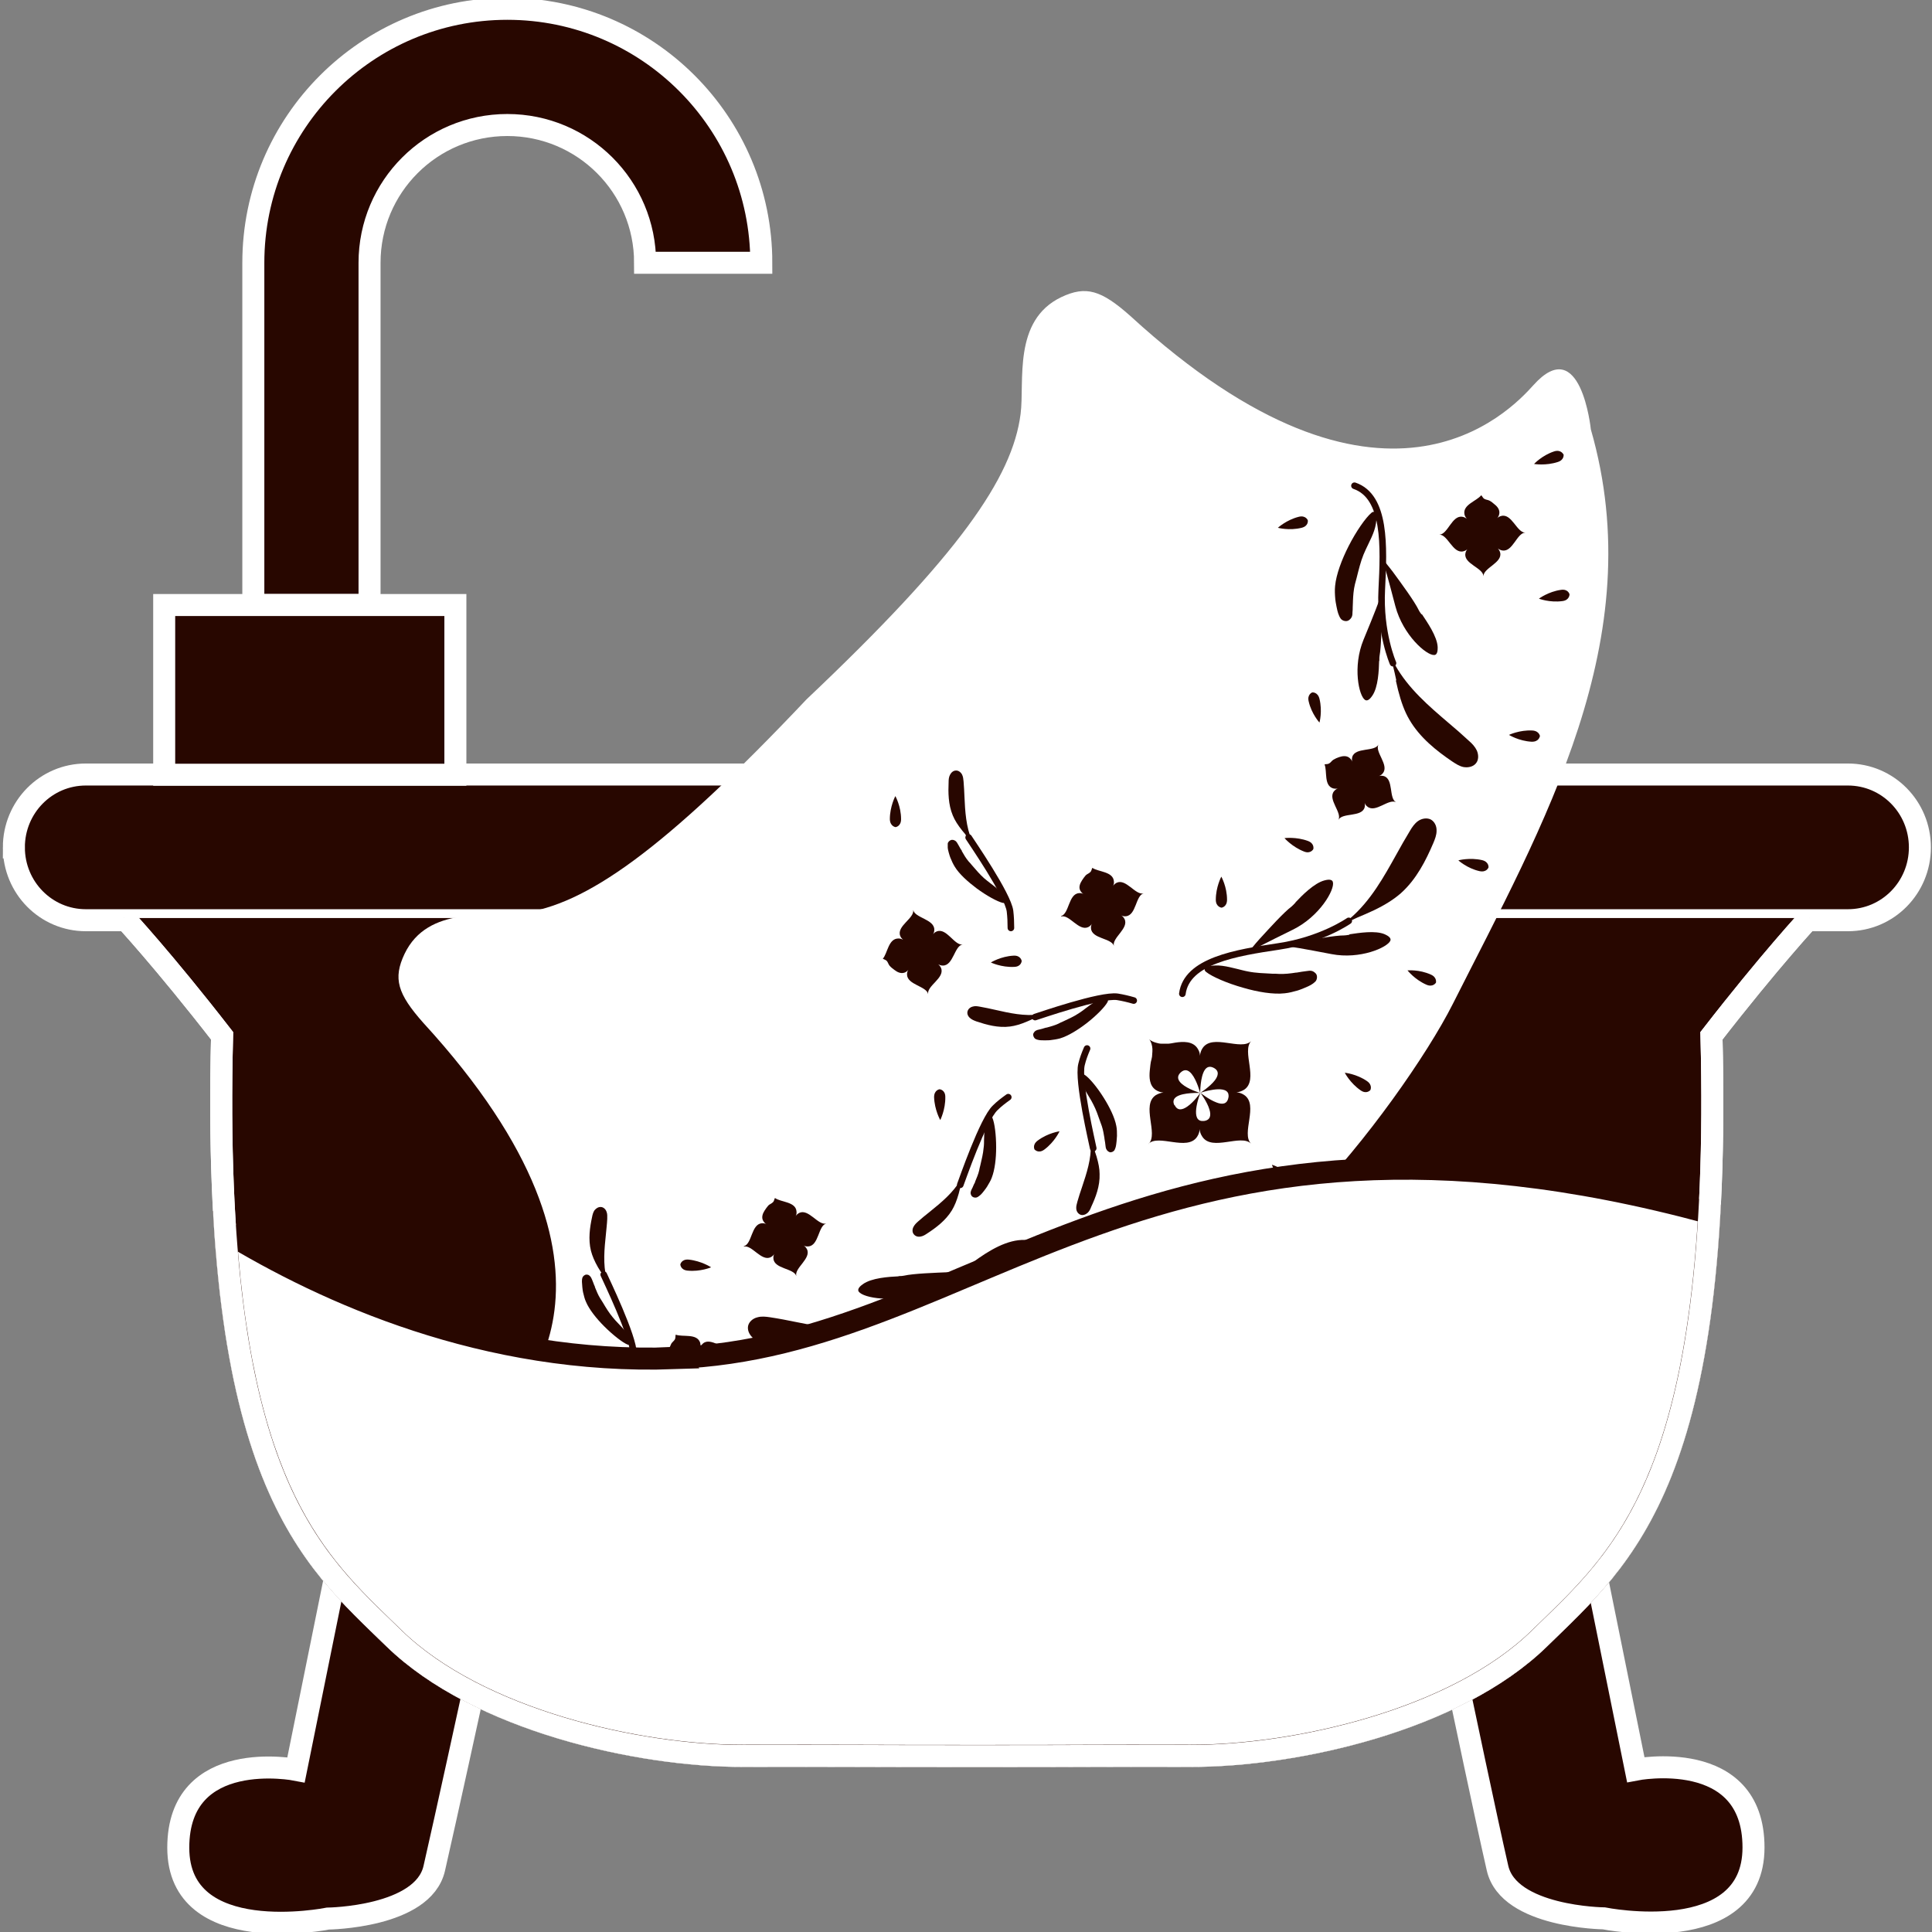 <?xml version="1.0" encoding="UTF-8"?>
<svg id="_圖層_2" data-name="圖層 2" xmlns="http://www.w3.org/2000/svg" xmlns:xlink="http://www.w3.org/1999/xlink" viewBox="0 0 87.78 87.78">
  <rect x="0" y="0" width="87.78" height="87.78" fill="#808080" stroke="none"/>
  <defs>
    <style>
      .cls-1, .cls-2, .cls-3 {
        fill: none;
      }

      .cls-4 {
        clip-path: url(#clippath);
      }

      .cls-5, .cls-6 {
        fill: #fff;
      }

      .cls-7, .cls-8 {
        fill: #280700;
      }

      .cls-6, .cls-8, .cls-2, .cls-3 {
        stroke-miterlimit: 10;
      }

      .cls-6, .cls-3 {
        stroke: #280700;
        stroke-linecap: round;
      }

      .cls-8, .cls-2 {
        stroke: #fff;
      }

      .cls-3 {
        stroke-width: .3px;
      }
    </style>
    <clipPath id="clippath">
      <rect class="cls-1" width="87.78" height="87.78"/>
    </clipPath>
  </defs>
  <g id="_圖層_1-2" data-name="圖層 1">
    <g class="cls-4">
      <g>
        <path class="cls-8" d="M83.96,41.81H3.9c-1.81,0-3.27-1.48-3.27-3.31H.63c0-1.83,1.46-3.31,3.27-3.31H83.96c1.81,0,3.27,1.48,3.27,3.31h0c0,1.83-1.46,3.31-3.27,3.31Z"/>
        <path class="cls-8" d="M15.22,71.68l-1.77,8.73s-5.35-1.05-5.35,3.54,6.8,3.22,6.8,3.22c0,0,4.32-.05,4.83-2.28,.51-2.22,1.76-7.96,1.76-7.96"/>
        <path class="cls-8" d="M72.57,71.76l1.75,8.64s5.35-1.05,5.35,3.54-6.8,3.22-6.8,3.22c0,0-4.32-.05-4.83-2.28-.51-2.22-1.71-7.94-1.71-7.94"/>
        <rect class="cls-8" x="7.47" y="27.48" width="13.23" height="7.71" transform="translate(28.16 62.68) rotate(180)"/>
        <path class="cls-8" d="M23.05,.4c-6.37,0-11.54,5.17-11.54,11.54v15.54h5.28V11.94c0-3.46,2.8-6.26,6.26-6.26s6.26,2.8,6.26,6.26h5.28C34.59,5.57,29.42,.4,23.05,.4Z"/>
        <path class="cls-8" d="M5.64,41.71s1.78,1.91,4.45,5.35c-.51,20.11,3.99,23.66,7.81,27.38,3.82,3.72,11.12,5.35,15.86,5.34,4.75-.01,5.08,.01,10.68,.01,5.6,0,4.9-.02,9.65-.01,4.75,.01,12.05-1.61,15.86-5.34,3.82-3.73,8.32-7.28,7.81-27.38,2.67-3.44,4.45-5.35,4.45-5.35"/>
        <g>
          <path class="cls-5" d="M59.44,54.56c2.61-2.65,5.4-6.63,6.57-8.95,4.1-8.13,9.01-16.58,6.27-26.1,0,0-.45-4.42-2.61-2.01-1.07,1.19-6.86,7.36-18.32-3.15-1.32-1.17-2.01-1.38-3.13-.85-2.22,1.06-1.66,3.84-1.85,5.31-.37,2.9-2.81,6.42-9.72,12.96h0c-6.54,6.92-10.06,9.35-12.96,9.72-1.46,.19-4.25-.37-5.31,1.85-.53,1.12-.32,1.81,.85,3.13,10.51,11.46,4.34,17.25,3.15,18.32-2.41,2.16,2.01,2.61,2.01,2.61,9.53,2.74,17.98-2.17,26.1-6.27,2.32-1.17,6.3-3.96,8.95-6.57Z"/>
          <g>
            <g>
              <g>
                <path class="cls-7" d="M62.02,41.54c-.22,.09-.47,.2-.61,.27l-.42,.22,.36-.31c.93-.8,1.52-1.87,2.1-2.91,.19-.35,.4-.71,.61-1.06,.1-.17,.21-.33,.36-.44,.18-.13,.41-.16,.58-.08,.17,.09,.28,.29,.27,.52,0,.19-.07,.37-.15,.56-.33,.77-.76,1.64-1.48,2.28-.31,.27-.7,.52-1.22,.77-.09,.04-.24,.11-.4,.18Z"/>
                <path class="cls-7" d="M58.86,41.01c-.08,.08-.14,.15-.17,.17-.37,.28-1,.98-1.46,1.48-.24,.26-.4,.49-.46,.53l.03,.05c.21-.14,.66-.37,1.94-1,1.22-.6,1.91-1.82,1.82-2.16-.04-.17-.3-.1-.38-.08-.47,.12-1.03,.69-1.33,1.01Z"/>
                <path class="cls-7" d="M61.31,42.47c-.11,.02-.2,.03-.23,.03-.45,0-1.34,.17-1.99,.3-.33,.06-.6,.14-.67,.14v.05c.24,.02,.73,.1,2.08,.36,1.29,.25,2.54-.3,2.67-.61,.06-.15-.17-.25-.25-.29-.43-.19-1.2-.06-1.61,0Z"/>
                <path class="cls-7" d="M54.75,43.97s.08-.05,.12-.06c.47-.11,.87,0,1.33,.11,.17,.04,.34,.09,.51,.12,.34,.07,.72,.08,1.09,.1,.11,0,.21,0,.31,.01,.26,.01,.52-.02,.77-.06h.03c.08-.01,.16-.03,.24-.04,.07-.01,.14-.02,.22-.03,.14-.02,.25-.04,.38,.08,.03,.02,.04,.05,.06,.07,.05,.1,.03,.25-.05,.33-.06,.06-.13,.11-.2,.15-.09,.06-.49,.22-.59,.25-.21,.06-.4,.11-.6,.13-.52,.06-1.23-.06-1.88-.25-.75-.21-1.43-.51-1.69-.72-.09-.07-.08-.14-.04-.2Z"/>
              </g>
              <path class="cls-3" d="M61.28,41.84s-1.24,.87-3.18,1.16c-1.94,.29-4.18,.65-4.38,2.15"/>
            </g>
            <g>
              <g>
                <path class="cls-7" d="M63.44,30.91c-.05-.24-.11-.5-.15-.65l-.13-.46,.23,.42c.6,1.07,1.53,1.86,2.43,2.63,.31,.26,.62,.53,.92,.81,.15,.13,.28,.27,.36,.44,.09,.21,.08,.44-.04,.58-.12,.15-.34,.21-.57,.17-.19-.04-.35-.15-.52-.26-.69-.47-1.46-1.07-1.94-1.9-.21-.36-.37-.79-.51-1.34-.02-.1-.06-.26-.1-.43Z"/>
                <path class="cls-7" d="M64.59,27.92c-.07-.09-.12-.17-.13-.2-.2-.41-.76-1.17-1.17-1.73-.21-.28-.4-.49-.43-.56l-.05,.02c.09,.23,.23,.72,.59,2.1,.35,1.31,1.41,2.23,1.76,2.21,.17,0,.16-.27,.16-.36-.02-.48-.48-1.14-.72-1.5Z"/>
                <path class="cls-7" d="M62.67,30.03c0-.11,0-.2,.01-.23,.08-.44,.09-1.35,.1-2.01,0-.34-.02-.61-.01-.68h-.05c-.07,.22-.24,.68-.77,1.96-.5,1.22-.21,2.55,.07,2.73,.14,.09,.28-.12,.33-.19,.27-.39,.3-1.16,.31-1.58Z"/>
                <path class="cls-7" d="M62.5,23.31s.04,.09,.04,.13c.01,.49-.16,.85-.37,1.28-.08,.16-.15,.32-.22,.48-.13,.32-.22,.69-.31,1.05-.03,.1-.05,.2-.08,.3-.06,.25-.08,.51-.09,.77v.03c0,.08-.01,.16-.01,.24,0,.07,0,.14-.01,.22,0,.14-.01,.25-.15,.36-.03,.02-.05,.03-.08,.04-.11,.03-.25-.02-.31-.11-.05-.07-.08-.15-.11-.23-.04-.1-.12-.52-.13-.63-.02-.22-.03-.42-.01-.62,.05-.52,.3-1.19,.61-1.8,.35-.69,.78-1.3,1.04-1.52,.08-.07,.15-.05,.2,0Z"/>
              </g>
              <path class="cls-3" d="M63.29,30.13s-.61-1.39-.51-3.34c.1-1.96,.19-4.23-1.24-4.72"/>
            </g>
            <path class="cls-7" d="M61.44,34.39c-.02,.08-.02,.15,0,.22h0c-.02-.06-.06-.12-.13-.18-.14-.11-.32-.08-.47-.03-.09,.03-.18,.07-.26,.12-.07,.04-.11,.12-.18,.16-.07,.05-.14,.03-.22,.05,.13,.31-.04,.96,.39,1.09,.08,.02,.15,.02,.22,0,0,0,0,0,0,0-.06,.02-.12,.06-.18,.13-.3,.37,.38,.97,.2,1.3,.18-.34,1.05-.11,1.19-.56,.02-.08,.02-.15,0-.22,0,0,0,0,0,0,.02,.06,.06,.13,.13,.18,.37,.3,.96-.38,1.3-.2-.34-.18-.1-1.06-.56-1.19-.08-.02-.15-.02-.22,0,0,0,0,0,0,0,.06-.02,.13-.06,.18-.13,.3-.37-.38-.97-.2-1.3-.18,.34-1.05,.11-1.19,.56Z"/>
            <path class="cls-7" d="M68.22,23.44c-.08,.02-.14,.05-.19,.1,0,0,0,0,0,0,.04-.05,.08-.12,.09-.2,.03-.17-.08-.32-.21-.42-.07-.06-.15-.13-.23-.17-.07-.04-.16-.04-.23-.08-.08-.04-.09-.11-.15-.17-.21,.27-.86,.43-.76,.88,.02,.08,.06,.14,.1,.19,0,0,0,0,0,0-.05-.04-.12-.08-.2-.09-.47-.08-.66,.8-1.04,.81,.38,0,.61,.87,1.08,.76,.08-.02,.14-.05,.19-.1,0,0,0,0,0,0-.04,.05-.08,.12-.09,.2-.08,.47,.81,.65,.82,1.03,0-.38,.87-.61,.76-1.07-.02-.08-.06-.14-.1-.19,0,0,0,0,0,0,.05,.04,.12,.08,.2,.09,.47,.08,.66-.8,1.04-.81-.38,0-.61-.87-1.08-.76Z"/>
            <g>
              <path class="cls-3" d="M43.63,53.83c.07-.17,1.03-2.98,1.59-3.5,.18-.18,.38-.33,.59-.48"/>
              <g>
                <path class="cls-7" d="M43.62,54c.03-.13,.07-.28,.09-.37l.08-.26-.14,.23c-.35,.6-.89,1.04-1.41,1.46-.18,.14-.36,.29-.53,.44-.08,.07-.16,.15-.21,.25-.06,.12-.05,.25,.02,.33,.07,.09,.19,.13,.32,.1,.11-.02,.2-.08,.29-.14,.4-.26,.84-.59,1.12-1.05,.12-.2,.22-.44,.31-.76,.01-.05,.04-.15,.06-.24Z"/>
                <path class="cls-7" d="M44.97,50.74s-.05,.05-.07,.07c-.17,.31-.18,.61-.19,.96,0,.13,0,.26-.02,.39-.02,.25-.09,.53-.15,.79-.02,.08-.04,.15-.05,.22-.04,.18-.12,.36-.19,.53v.02c-.03,.05-.06,.11-.08,.16-.02,.05-.04,.1-.07,.15-.04,.09-.08,.17-.02,.28,.01,.02,.02,.04,.04,.05,.06,.06,.17,.07,.24,.03,.06-.03,.1-.07,.15-.11,.06-.05,.25-.3,.29-.37,.08-.14,.16-.26,.21-.4,.14-.36,.2-.88,.2-1.38,0-.57-.07-1.11-.17-1.34-.03-.07-.08-.09-.13-.07Z"/>
              </g>
            </g>
            <g>
              <path class="cls-3" d="M27.43,57.91c.07,.17,1.37,2.84,1.35,3.6,0,.25-.04,.51-.08,.76"/>
              <g>
                <path class="cls-7" d="M27.31,57.79c.07,.12,.15,.25,.19,.33l.13,.24-.07-.26c-.17-.67-.1-1.36-.03-2.03,.02-.23,.05-.46,.06-.69,0-.11,.01-.22-.03-.32-.04-.12-.14-.21-.25-.22-.11-.01-.22,.05-.3,.15-.06,.09-.09,.2-.11,.31-.1,.46-.18,1.01-.05,1.53,.06,.23,.16,.47,.32,.75,.03,.05,.08,.13,.13,.21Z"/>
                <path class="cls-7" d="M28.65,61.05s0-.07,0-.1c-.1-.34-.31-.56-.55-.81-.09-.09-.18-.19-.26-.29-.16-.19-.31-.43-.45-.67-.04-.07-.08-.13-.12-.19-.1-.16-.17-.34-.24-.51v-.02c-.03-.06-.05-.11-.07-.17-.02-.05-.04-.1-.06-.15-.04-.09-.07-.17-.18-.22-.02,0-.05-.01-.07-.01-.08,0-.17,.07-.19,.15-.02,.06-.02,.12-.02,.18,0,.08,.03,.39,.05,.47,.04,.16,.07,.3,.13,.43,.15,.36,.48,.77,.83,1.12,.4,.4,.84,.74,1.06,.83,.07,.03,.12,0,.14-.04Z"/>
              </g>
            </g>
            <g>
              <path class="cls-3" d="M49.67,52.17c-.03-.18-.72-3.07-.53-3.81,.06-.25,.15-.49,.25-.72"/>
              <g>
                <path class="cls-7" d="M49.75,52.31c-.05-.13-.1-.27-.12-.36l-.07-.26v.27c.03,.69-.19,1.35-.4,1.98-.07,.21-.15,.44-.21,.66-.03,.11-.06,.21-.05,.32,.01,.13,.09,.23,.19,.27,.1,.04,.23,0,.32-.08,.08-.07,.13-.17,.17-.28,.2-.43,.4-.94,.38-1.49,0-.24-.05-.49-.14-.8-.02-.05-.05-.14-.08-.24Z"/>
                <path class="cls-7" d="M49.15,48.84s-.02,.07-.02,.1c.02,.36,.18,.61,.36,.91,.07,.11,.13,.22,.19,.34,.12,.23,.21,.49,.3,.75,.03,.07,.05,.15,.08,.22,.06,.18,.09,.37,.12,.55v.02c.01,.06,.02,.12,.03,.18,0,.05,.02,.11,.02,.16,.01,.1,.03,.18,.13,.25,.02,.01,.04,.02,.06,.03,.08,.02,.18-.03,.22-.1,.03-.06,.05-.12,.06-.17,.02-.08,.05-.39,.05-.47,0-.16,0-.31-.03-.45-.07-.38-.3-.85-.57-1.28-.3-.48-.65-.9-.86-1.04-.07-.05-.11-.03-.15,.01Z"/>
              </g>
            </g>
            <g>
              <path class="cls-3" d="M44.01,38.05c.09,.15,1.79,2.6,1.88,3.35,.03,.25,.04,.51,.04,.76"/>
              <g>
                <path class="cls-7" d="M43.87,37.94c.09,.1,.19,.22,.24,.29l.16,.22-.11-.25c-.27-.64-.31-1.33-.34-2-.01-.23-.02-.46-.04-.69-.01-.11-.02-.22-.07-.32-.06-.11-.17-.19-.28-.18-.11,0-.21,.08-.27,.2-.05,.1-.06,.21-.06,.32-.02,.47-.02,1.02,.19,1.52,.09,.22,.23,.44,.43,.69,.03,.04,.1,.12,.16,.19Z"/>
                <path class="cls-7" d="M45.7,40.96s0-.07-.02-.1c-.15-.32-.39-.51-.67-.72-.1-.08-.21-.16-.3-.24-.19-.17-.37-.38-.55-.59-.05-.06-.1-.12-.15-.17-.12-.14-.22-.31-.31-.47v-.02c-.04-.05-.07-.1-.1-.16-.03-.05-.05-.09-.08-.14-.05-.09-.09-.16-.22-.19-.03,0-.05,0-.07,0-.08,.02-.16,.09-.17,.17,0,.06,0,.13,0,.19,0,.08,.09,.38,.12,.45,.06,.15,.12,.28,.2,.41,.2,.33,.59,.68,.99,.98,.46,.34,.94,.6,1.18,.66,.08,.02,.12-.01,.13-.06Z"/>
              </g>
            </g>
            <g>
              <path class="cls-3" d="M47.03,46.21c.17-.05,2.98-1.03,3.74-.92,.25,.04,.5,.1,.74,.17"/>
              <g>
                <path class="cls-7" d="M46.9,46.31c.12-.06,.26-.12,.35-.16l.25-.1-.27,.04c-.69,.09-1.36-.06-2.02-.21-.22-.05-.45-.1-.68-.14-.11-.02-.22-.04-.32-.01-.13,.03-.22,.11-.25,.22-.03,.11,.02,.23,.12,.31,.08,.07,.18,.11,.29,.15,.45,.15,.98,.3,1.52,.23,.23-.03,.48-.1,.78-.23,.05-.02,.14-.06,.23-.1Z"/>
                <path class="cls-7" d="M50.3,45.36s-.07-.01-.1,0c-.35,.06-.59,.24-.87,.45-.1,.08-.21,.16-.32,.23-.21,.14-.47,.26-.71,.37-.07,.03-.14,.06-.21,.1-.17,.08-.36,.13-.54,.18h-.02c-.06,.02-.12,.03-.17,.05-.05,.01-.1,.03-.16,.04-.1,.02-.18,.05-.24,.16-.01,.02-.02,.04-.02,.06,0,.08,.05,.18,.12,.21,.06,.03,.12,.04,.18,.05,.08,.01,.39,.01,.47,0,.16-.02,.3-.04,.45-.08,.37-.11,.82-.39,1.21-.69,.45-.35,.83-.74,.95-.96,.04-.07,.02-.12-.03-.15Z"/>
              </g>
            </g>
            <g>
              <g>
                <path class="cls-7" d="M39.19,60.73c.21-.11,.46-.23,.6-.29l.44-.18-.47,.08c-1.21,.19-2.41-.04-3.57-.27-.39-.08-.8-.16-1.2-.22-.2-.03-.39-.05-.57,0-.22,.05-.39,.21-.43,.39-.04,.19,.05,.4,.22,.55,.15,.12,.33,.18,.52,.24,.8,.25,1.75,.48,2.69,.34,.41-.06,.85-.2,1.37-.43,.09-.04,.24-.11,.4-.19Z"/>
                <path class="cls-7" d="M40.83,57.98c.11,0,.2-.01,.24-.02,.45-.1,1.39-.13,2.08-.16,.35-.01,.63,0,.7,0v.05c-.23,.07-.7,.27-2,.84-1.24,.54-2.62,.28-2.83,0-.1-.14,.11-.29,.18-.34,.39-.29,1.19-.34,1.62-.36Z"/>
                <path class="cls-7" d="M40.36,60.79c.08-.07,.15-.13,.17-.16,.29-.34,1-.91,1.51-1.33,.26-.21,.49-.36,.54-.42l.04,.03c-.14,.2-.39,.62-1.07,1.83-.65,1.15-1.87,1.75-2.19,1.64-.16-.05-.08-.29-.06-.37,.14-.45,.73-.96,1.04-1.23Z"/>
                <path class="cls-7" d="M45.73,56.75s-.09,.03-.13,.05c-.39,.29-.57,.66-.77,1.09-.07,.16-.15,.32-.24,.47-.17,.3-.4,.61-.63,.9-.07,.08-.13,.17-.19,.25-.15,.2-.35,.38-.54,.55l-.02,.02c-.06,.05-.12,.11-.18,.16-.05,.05-.11,.1-.16,.14-.1,.09-.19,.17-.19,.34,0,.04,0,.06,.02,.09,.05,.11,.17,.18,.28,.18,.09,0,.17-.03,.25-.06,.1-.03,.48-.23,.57-.29,.18-.12,.34-.24,.49-.38,.38-.36,.75-.98,1.03-1.6,.32-.71,.53-1.42,.54-1.75,0-.11-.05-.15-.12-.16Z"/>
              </g>
              <path class="cls-3" d="M39.9,60.36s1.46-.39,2.94-1.68c1.47-1.29,3.2-2.78,4.47-1.96"/>
            </g>
            <path class="cls-7" d="M33.79,56.64c.37-.1,.8,.69,1.23,.48,.07-.04,.13-.09,.16-.15,0,0,0,0,0,0-.03,.06-.05,.13-.04,.21,.03,.48,.94,.44,1.04,.8-.1-.37,.7-.8,.48-1.23-.04-.07-.09-.13-.15-.16,0,0,0,0,0,0,.06,.03,.13,.05,.22,.04,.48-.04,.44-.94,.81-1.04-.37,.1-.8-.69-1.23-.48-.07,.04-.13,.09-.16,.15,0,0,0,0,0,0,.03-.06,.05-.13,.04-.21-.03-.46-.71-.42-.98-.62-.04,.07-.03,.14-.1,.2-.06,.06-.14,.08-.2,.14-.06,.07-.12,.15-.17,.23-.09,.14-.15,.31-.07,.46,.04,.07,.09,.13,.15,.16,0,0,0,0,0,0-.06-.03-.13-.05-.21-.04-.48,.04-.44,.94-.81,1.04Z"/>
            <path class="cls-7" d="M48.22,41.64c.37-.1,.8,.69,1.23,.48,.07-.04,.13-.09,.16-.15,0,0,0,0,0,0-.03,.06-.05,.13-.04,.21,.03,.48,.94,.44,1.04,.8-.1-.37,.7-.8,.48-1.23-.04-.07-.09-.13-.15-.16,0,0,0,0,0,0,.06,.03,.13,.05,.21,.04,.48-.04,.44-.94,.81-1.04-.37,.1-.8-.69-1.23-.48-.07,.04-.13,.09-.16,.15,0,0,0,0,0,0,.03-.06,.05-.13,.04-.21-.03-.46-.71-.43-.98-.62-.04,.07-.03,.14-.1,.2-.06,.06-.14,.08-.2,.14-.06,.07-.12,.15-.17,.23-.09,.14-.16,.31-.08,.46,.04,.07,.09,.13,.15,.16,0,0,0,0,0,0-.06-.03-.13-.05-.21-.04-.48,.04-.44,.94-.81,1.04Z"/>
            <path class="cls-7" d="M42.17,45.17c-.07-.38,.76-.73,.59-1.18-.03-.08-.08-.13-.13-.18,0,0,0,0,0,0,.06,.04,.13,.06,.21,.06,.48,0,.52-.9,.9-.96-.37,.07-.73-.77-1.18-.59-.08,.03-.13,.08-.17,.13,0,0,0,0,0,0,.04-.06,.06-.13,.06-.21,0-.48-.89-.53-.96-.9,.07,.38-.76,.73-.59,1.18,.03,.08,.08,.13,.13,.18,0,0,0,0,0,0-.06-.04-.13-.06-.21-.06-.46,0-.49,.67-.71,.92,.07,.04,.14,.05,.19,.11,.05,.07,.07,.15,.12,.21,.06,.07,.14,.13,.22,.19,.13,.1,.29,.18,.46,.12,.08-.03,.13-.08,.17-.13,0,0,0,0,0,0-.04,.06-.06,.13-.06,.21,0,.48,.89,.53,.96,.9Z"/>
            <path class="cls-7" d="M29.88,63.13c.33-.19,.95,.47,1.31,.16,.06-.05,.1-.12,.12-.18h0c-.01,.07-.01,.14,.01,.22,.15,.45,1.02,.19,1.21,.52-.19-.33,.47-.95,.16-1.31-.05-.06-.12-.1-.18-.12,0,0,0,0,0,0,.07,.01,.14,.01,.22-.01,.45-.15,.19-1.02,.52-1.21-.33,.19-.95-.47-1.31-.16-.06,.05-.1,.12-.12,.18h0c.01-.07,.01-.14-.01-.22-.15-.43-.79-.24-1.11-.36-.02,.08,0,.15-.04,.22-.04,.07-.12,.12-.16,.19-.04,.08-.08,.18-.11,.27-.05,.16-.07,.33,.04,.47,.05,.06,.12,.1,.18,.12,0,0,0,0,0,0-.07-.01-.14-.01-.22,.01-.45,.15-.19,1.02-.52,1.21Z"/>
            <path class="cls-7" d="M30.91,57.45s.05-.25,.38-.22c.58,.06,1.02,.35,1.02,.35h0s-.49,.21-1.07,.15c-.33-.03-.33-.29-.33-.29Z"/>
            <path class="cls-7" d="M59.62,31.46s.25-.03,.33,.29c.14,.57,0,1.08,0,1.08h0s-.36-.39-.49-.96c-.08-.32,.16-.41,.16-.41Z"/>
            <path class="cls-7" d="M59.42,23.65s.04,.25-.28,.33c-.56,.14-1.08,0-1.08,0h0s.39-.36,.95-.5c.32-.08,.41,.16,.41,.16Z"/>
            <path class="cls-7" d="M42.69,49.49s.26,.02,.26,.35c.01,.58-.23,1.05-.23,1.05h0s-.26-.46-.28-1.04c0-.33,.25-.36,.25-.36Z"/>
            <path class="cls-7" d="M46.42,43.66s-.01,.26-.34,.27c-.58,.03-1.06-.2-1.06-.2h0s.45-.28,1.03-.31c.33-.02,.37,.24,.37,.24Z"/>
            <path class="cls-7" d="M47.01,52.24s-.13-.22,.14-.42c.47-.35,.99-.42,.99-.42h0s-.22,.48-.69,.83c-.27,.2-.44,0-.44,0Z"/>
            <path class="cls-7" d="M40.69,37.58s-.25-.03-.26-.36c0-.58,.25-1.05,.25-1.05h0s.26,.46,.26,1.05c0,.33-.25,.36-.25,.36Z"/>
            <path class="cls-7" d="M55.5,41.24s-.26-.03-.26-.36c0-.58,.25-1.05,.25-1.05h0s.26,.46,.26,1.05c0,.33-.25,.36-.25,.36Z"/>
            <g>
              <path class="cls-7" d="M58.79,53.91s-.2,.16-.43-.07c-.41-.41-.57-.92-.57-.92h0s.51,.15,.92,.55c.24,.23,.08,.43,.08,.43Z"/>
              <path class="cls-7" d="M62.26,49.53s-.17,.2-.44,.01c-.48-.33-.72-.8-.72-.8h0s.53,.05,1.01,.38c.27,.19,.15,.41,.15,.41Z"/>
              <path class="cls-7" d="M65.24,44.65s-.13,.22-.43,.09c-.53-.23-.86-.65-.86-.65h0s.53-.05,1.06,.19c.3,.13,.23,.38,.23,.38Z"/>
              <path class="cls-7" d="M67.63,39.41s-.08,.24-.41,.17c-.57-.13-.96-.49-.96-.49h0s.51-.14,1.08-.01c.32,.08,.29,.33,.29,.33Z"/>
              <path class="cls-7" d="M69.96,33.46s-.04,.25-.37,.24c-.58-.03-1.03-.31-1.03-.31h0s.48-.23,1.06-.2c.33,.02,.35,.27,.35,.27Z"/>
              <path class="cls-7" d="M71.31,27.01s0,.26-.32,.3c-.58,.08-1.07-.11-1.07-.11h0s.43-.32,1-.4c.33-.05,.39,.2,.39,.2Z"/>
              <path class="cls-7" d="M71.04,20.64s.05,.25-.26,.35c-.55,.18-1.08,.09-1.08,.09h0s.36-.39,.91-.57c.31-.1,.42,.13,.42,.13Z"/>
            </g>
            <g>
              <path class="cls-7" d="M54.41,57.39s.2-.17,.01-.44c-.33-.48-.8-.72-.8-.72h0s.05,.53,.38,1.01c.19,.27,.41,.15,.41,.15Z"/>
              <path class="cls-7" d="M49.52,60.36s.22-.13,.09-.43c-.23-.53-.65-.86-.65-.86h0s-.05,.53,.19,1.06c.13,.3,.38,.23,.38,.23Z"/>
              <path class="cls-7" d="M44.28,62.75s.24-.08,.17-.41c-.13-.57-.49-.96-.49-.96h0s-.14,.51-.01,1.08c.08,.32,.33,.29,.33,.29Z"/>
              <path class="cls-7" d="M38.33,65.09s.25-.04,.24-.37c-.03-.58-.31-1.03-.31-1.03h0s-.23,.48-.2,1.06c.02,.33,.27,.35,.27,.35Z"/>
              <path class="cls-7" d="M31.88,66.44s.26,0,.3-.32c.08-.58-.11-1.07-.11-1.07h0s-.32,.43-.4,1c-.05,.33,.2,.39,.2,.39Z"/>
              <path class="cls-7" d="M25.51,66.17s.25,.05,.35-.26c.18-.55,.09-1.08,.09-1.08h0s-.39,.36-.57,.91c-.1,.31,.13,.42,.13,.42Z"/>
            </g>
            <path class="cls-7" d="M59.67,38.58s-.12,.23-.42,.11c-.54-.21-.89-.61-.89-.61h0s.53-.07,1.07,.13c.31,.12,.24,.37,.24,.37Z"/>
            <path class="cls-7" d="M52.18,51.97c.46-.46,1.76,.35,2.21-.32,.08-.12,.11-.24,.12-.35h0c0,.12,.04,.23,.12,.35,.45,.67,1.75-.14,2.21,.31-.46-.46,.36-1.76-.31-2.21-.12-.08-.23-.11-.35-.12h0c.12-.01,.23-.05,.35-.12,.67-.45-.13-1.75,.32-2.21-.46,.46-1.76-.35-2.21,.32-.08,.12-.11,.24-.12,.35h0c0-.12-.04-.23-.12-.35-.22-.32-.65-.3-.99-.25-.14,.02-.27,.06-.42,.05-.07,0-.15,0-.22,0-.08,0-.16-.02-.23-.04-.11-.03-.25-.08-.33-.17,.1,.13,.14,.29,.15,.45,0,.08,0,.16-.01,.24,0,.07-.01,.15-.03,.22-.05,.16-.06,.35-.08,.52-.03,.31-.02,.68,.27,.88,.12,.08,.24,.11,.35,.12h0c-.12,.01-.23,.05-.35,.12-.67,.45,.13,1.75-.32,2.21Zm1.18-1.75c-.09-.18-.03-.3,.08-.38,.31-.22,1.09-.18,1.09-.18,0,0-.56-.17-.84-.42-.17-.15-.24-.33-.05-.51,.19-.18,.36-.11,.5,.06,.24,.29,.39,.87,.39,.87,0,0,0-.74,.21-1.05,.09-.13,.22-.19,.41-.09,.26,.14,.2,.36,.05,.56-.23,.3-.66,.57-.66,.57,0,0,1.14-.39,1.27,.05,.01,.05,.02,.11,0,.18-.06,.3-.29,.31-.54,.21-.35-.13-.73-.44-.73-.44,0,0,.31,.41,.41,.76,.08,.25,.05,.48-.24,.52-.05,0-.09,0-.12,0-.53-.07-.05-1.28-.05-1.28,0,0-.29,.42-.6,.63-.22,.15-.44,.2-.57-.07Z"/>
          </g>
        </g>
        <path class="cls-6" d="M30.62,61.71c-8.55,.3-15.79-2.96-20.38-5.76,.86,12.41,4.49,15.39,7.66,18.48,3.82,3.72,11.12,5.35,15.86,5.34,4.75-.01,5.08,.01,10.68,.01,5.6,0,4.9-.02,9.65-.01,4.75,.01,12.05-1.61,15.86-5.34,3.24-3.16,6.96-6.2,7.71-19.32-25.38-6.89-33.22,6.1-47.05,6.59Z"/>
        <path class="cls-2" d="M5.64,41.71s1.78,1.91,4.45,5.35c-.51,20.11,3.99,23.66,7.81,27.38,3.82,3.72,11.12,5.35,15.86,5.34,4.75-.01,5.08,.01,10.68,.01,5.6,0,4.9-.02,9.65-.01,4.75,.01,12.05-1.61,15.86-5.34,3.82-3.73,8.32-7.28,7.81-27.38,2.67-3.44,4.45-5.35,4.45-5.35"/>
      </g>
    </g>
  </g>
</svg>